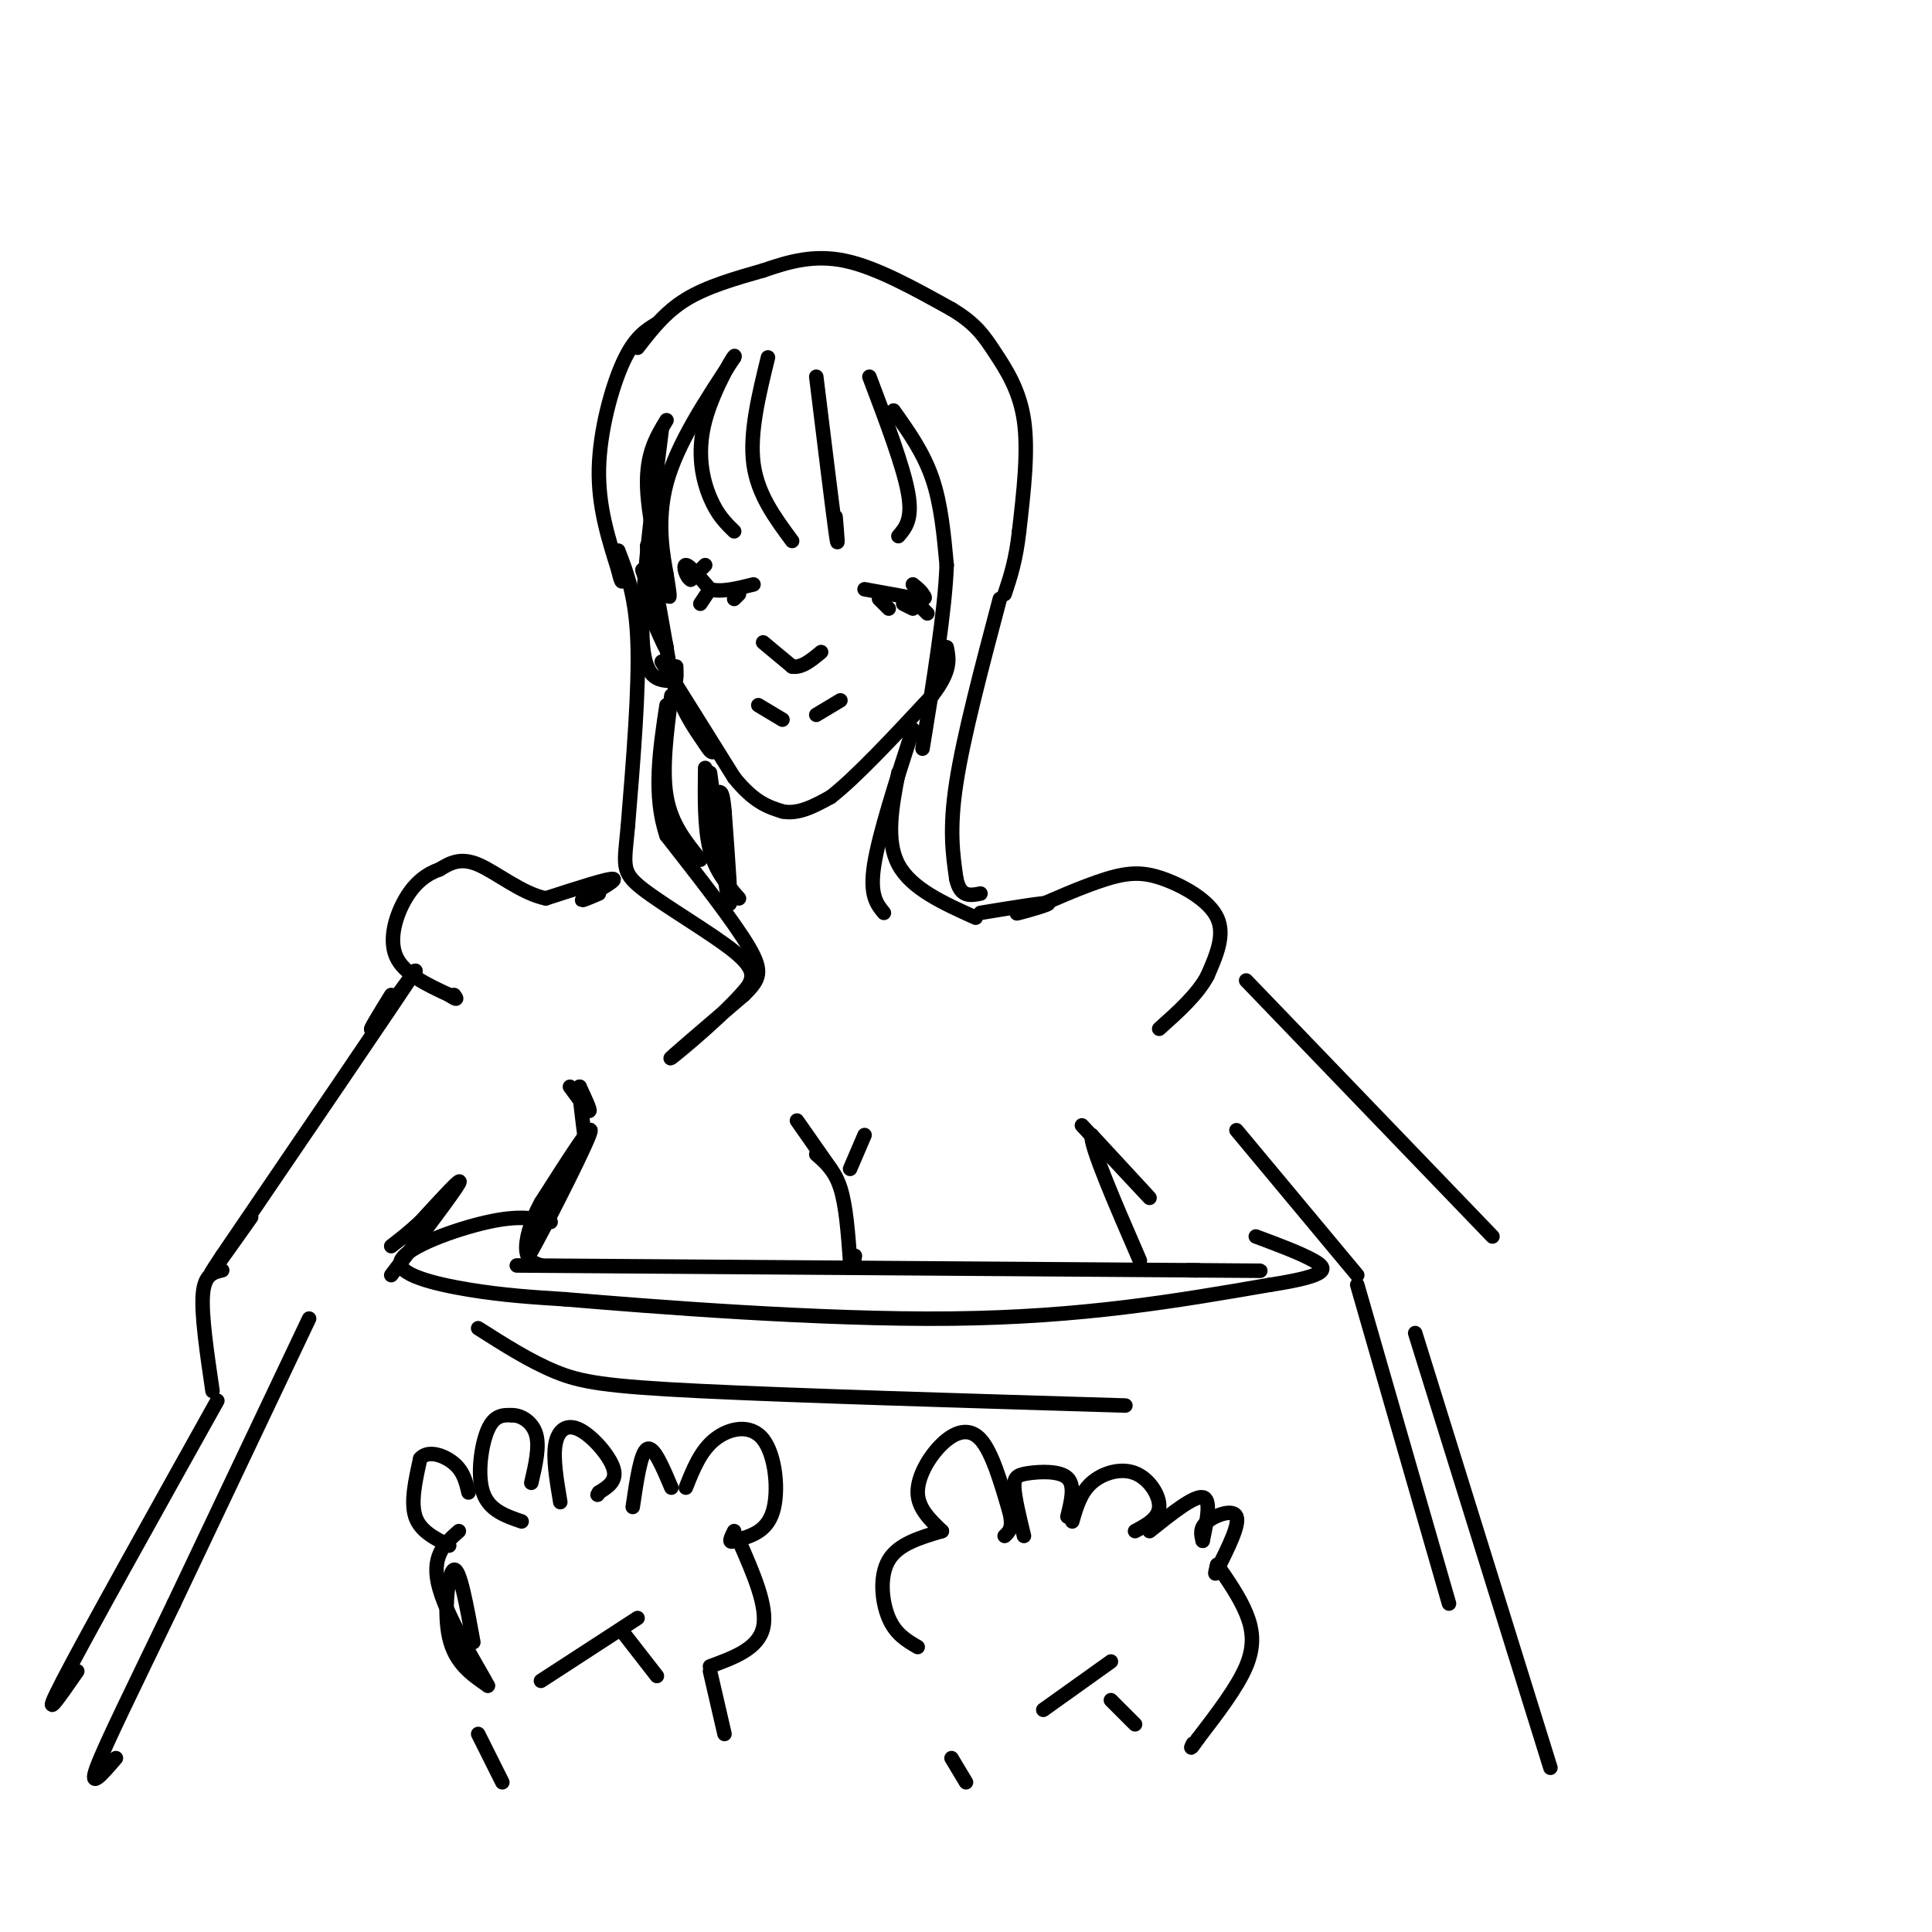 <svg viewBox='0 0 400 400' version='1.1' xmlns='http://www.w3.org/2000/svg' xmlns:xlink='http://www.w3.org/1999/xlink'><g fill='none' stroke='rgb(0,0,0)' stroke-width='3' stroke-linecap='round' stroke-linejoin='round'><path d='M133,118c2.333,7.167 4.667,14.333 5,16c0.333,1.667 -1.333,-2.167 -3,-6'/><path d='M135,128c-0.667,-3.500 -0.833,-9.250 -1,-15'/><path d='M134,113c0.667,2.000 2.833,14.500 5,27'/><path d='M139,140c2.000,6.833 4.500,10.417 7,14'/><path d='M146,154c1.500,2.500 1.750,1.750 2,1'/><path d='M137,137c0.000,0.000 15.000,24.000 15,24'/><path d='M152,161c4.167,5.167 7.083,6.083 10,7'/><path d='M162,168c3.333,0.667 6.667,-1.167 10,-3'/><path d='M172,165c5.167,-4.000 13.083,-12.500 21,-21'/><path d='M193,144c4.000,-5.167 3.500,-7.583 3,-10'/><path d='M137,89c-2.167,17.167 -4.333,34.333 -4,43c0.333,8.667 3.167,8.833 6,9'/><path d='M139,141c1.167,1.000 1.083,-1.000 1,-3'/><path d='M138,87c-2.133,3.511 -4.267,7.022 -4,14c0.267,6.978 2.933,17.422 4,21c1.067,3.578 0.533,0.289 0,-3'/><path d='M138,119c-0.622,-3.533 -2.178,-10.867 0,-19c2.178,-8.133 8.089,-17.067 14,-26'/><path d='M152,74c0.810,-1.952 -4.167,6.167 -6,13c-1.833,6.833 -0.524,12.381 1,16c1.524,3.619 3.262,5.310 5,7'/><path d='M159,74c-1.917,7.833 -3.833,15.667 -3,22c0.833,6.333 4.417,11.167 8,16'/><path d='M169,78c1.667,13.583 3.333,27.167 4,32c0.667,4.833 0.333,0.917 0,-3'/><path d='M180,78c3.500,9.250 7.000,18.500 8,24c1.000,5.500 -0.500,7.250 -2,9'/><path d='M185,85c3.083,4.333 6.167,8.667 8,14c1.833,5.333 2.417,11.667 3,18'/><path d='M196,117c-0.333,9.333 -2.667,23.667 -5,38'/><path d='M136,67c-2.311,1.400 -4.622,2.800 -7,8c-2.378,5.200 -4.822,14.200 -5,22c-0.178,7.800 1.911,14.400 4,21'/><path d='M128,118c0.833,3.667 0.917,2.333 1,1'/><path d='M132,72c2.833,-3.667 5.667,-7.333 10,-10c4.333,-2.667 10.167,-4.333 16,-6'/><path d='M158,56c5.289,-1.822 10.511,-3.378 17,-2c6.489,1.378 14.244,5.689 22,10'/><path d='M197,64c5.071,3.024 6.750,5.583 9,9c2.250,3.417 5.071,7.690 6,14c0.929,6.310 -0.036,14.655 -1,23'/><path d='M211,110c-0.667,6.000 -1.833,9.500 -3,13'/><path d='M128,114c1.833,4.750 3.667,9.500 4,19c0.333,9.500 -0.833,23.750 -2,38'/><path d='M130,171c-0.726,8.131 -1.542,9.458 3,13c4.542,3.542 14.440,9.298 19,13c4.560,3.702 3.780,5.351 3,7'/><path d='M155,204c-3.756,5.000 -14.644,14.000 -16,15c-1.356,1.000 6.822,-6.000 15,-13'/><path d='M154,206c3.311,-3.222 4.089,-4.778 1,-10c-3.089,-5.222 -10.044,-14.111 -17,-23'/><path d='M138,173c-2.833,-8.333 -1.417,-17.667 0,-27'/><path d='M139,144c-1.000,7.667 -2.000,15.333 -1,21c1.000,5.667 4.000,9.333 7,13'/><path d='M146,159c-0.083,6.250 -0.167,12.500 1,17c1.167,4.500 3.583,7.250 6,10'/><path d='M147,160c1.750,12.833 3.500,25.667 4,27c0.500,1.333 -0.250,-8.833 -1,-19'/><path d='M150,168c-0.333,-3.833 -0.667,-3.917 -1,-4'/><path d='M189,151c-3.500,10.833 -7.000,21.667 -8,28c-1.000,6.333 0.500,8.167 2,10'/><path d='M186,160c-1.333,7.000 -2.667,14.000 0,19c2.667,5.000 9.333,8.000 16,11'/><path d='M124,185c-2.244,0.956 -4.489,1.911 -3,1c1.489,-0.911 6.711,-3.689 6,-4c-0.711,-0.311 -7.356,1.844 -14,4'/><path d='M113,186c-4.933,-0.978 -10.267,-5.422 -14,-7c-3.733,-1.578 -5.867,-0.289 -8,1'/><path d='M91,180c-2.571,0.893 -5.000,2.625 -7,6c-2.000,3.375 -3.571,8.393 -2,12c1.571,3.607 6.286,5.804 11,8'/><path d='M93,206c2.000,1.333 1.500,0.667 1,0'/><path d='M203,189c6.644,-1.089 13.289,-2.178 14,-2c0.711,0.178 -4.511,1.622 -6,2c-1.489,0.378 0.756,-0.311 3,-1'/><path d='M214,188c3.316,-1.424 10.105,-4.485 15,-6c4.895,-1.515 7.895,-1.485 12,0c4.105,1.485 9.316,4.424 11,8c1.684,3.576 -0.158,7.788 -2,12'/><path d='M250,202c-2.000,3.833 -6.000,7.417 -10,11'/><path d='M118,225c1.833,2.500 3.667,5.000 4,5c0.333,0.000 -0.833,-2.500 -2,-5'/><path d='M120,225c-0.167,0.833 0.417,5.417 1,10'/><path d='M121,235c-1.667,5.667 -6.333,14.833 -11,24'/><path d='M110,259c1.400,-2.222 10.400,-19.778 12,-24c1.600,-4.222 -4.200,4.889 -10,14'/><path d='M112,249c-2.356,4.267 -3.244,7.933 -3,10c0.244,2.067 1.622,2.533 3,3'/><path d='M165,232c0.000,0.000 7.000,10.000 7,10'/><path d='M179,235c0.000,0.000 -3.000,7.000 -3,7'/><path d='M169,239c1.917,1.667 3.833,3.333 5,7c1.167,3.667 1.583,9.333 2,15'/><path d='M176,261c0.500,2.333 0.750,0.667 1,-1'/><path d='M224,233c6.833,7.333 13.667,14.667 14,15c0.333,0.333 -5.833,-6.333 -12,-13'/><path d='M226,235c-0.333,2.167 4.833,14.083 10,26'/><path d='M107,262c0.000,0.000 141.000,1.000 141,1'/><path d='M248,263c23.167,0.167 10.583,0.083 -2,0'/><path d='M114,253c-3.161,-0.738 -6.321,-1.476 -13,0c-6.679,1.476 -16.875,5.167 -18,8c-1.125,2.833 6.821,4.810 14,6c7.179,1.190 13.589,1.595 20,2'/><path d='M117,269c17.956,1.511 52.844,4.289 80,4c27.156,-0.289 46.578,-3.644 66,-7'/><path d='M263,266c12.800,-1.978 11.800,-3.422 9,-5c-2.800,-1.578 -7.400,-3.289 -12,-5'/><path d='M104,369c0.000,0.000 -5.000,-10.000 -5,-10'/><path d='M98,340c-1.400,-7.667 -2.800,-15.333 -4,-15c-1.200,0.333 -2.200,8.667 -1,14c1.200,5.333 4.600,7.667 8,10'/><path d='M101,349c-1.156,-2.356 -8.044,-13.244 -10,-20c-1.956,-6.756 1.022,-9.378 4,-12'/><path d='M147,345c5.000,-1.833 10.000,-3.667 11,-8c1.000,-4.333 -2.000,-11.167 -5,-18'/><path d='M93,320c-3.000,-1.500 -6.000,-3.000 -7,-6c-1.000,-3.000 0.000,-7.500 1,-12'/><path d='M87,302c1.578,-1.911 5.022,-0.689 7,1c1.978,1.689 2.489,3.844 3,6'/><path d='M108,315c-3.378,-1.156 -6.756,-2.311 -8,-6c-1.244,-3.689 -0.356,-9.911 1,-13c1.356,-3.089 3.178,-3.044 5,-3'/><path d='M106,293c1.933,-0.022 4.267,1.422 5,4c0.733,2.578 -0.133,6.289 -1,10'/><path d='M116,311c-0.762,-4.524 -1.524,-9.048 -1,-12c0.524,-2.952 2.333,-4.333 5,-3c2.667,1.333 6.190,5.381 7,8c0.810,2.619 -1.095,3.810 -3,5'/><path d='M124,309c-0.500,0.833 -0.250,0.417 0,0'/><path d='M131,312c0.833,-5.667 1.667,-11.333 3,-12c1.333,-0.667 3.167,3.667 5,8'/><path d='M142,308c1.512,-3.815 3.024,-7.631 6,-10c2.976,-2.369 7.417,-3.292 10,0c2.583,3.292 3.310,10.798 2,15c-1.310,4.202 -4.655,5.101 -8,6'/><path d='M152,319c-1.333,0.667 -0.667,-0.667 0,-2'/><path d='M147,346c0.000,0.000 3.000,13.000 3,13'/><path d='M200,369c0.000,0.000 -3.000,-5.000 -3,-5'/><path d='M190,341c-2.289,-1.333 -4.578,-2.667 -6,-6c-1.422,-3.333 -1.978,-8.667 0,-12c1.978,-3.333 6.489,-4.667 11,-6'/><path d='M195,317c-2.476,-2.369 -4.952,-4.738 -5,-8c-0.048,-3.262 2.333,-7.417 5,-10c2.667,-2.583 5.619,-3.595 8,-1c2.381,2.595 4.190,8.798 6,15'/><path d='M209,313c0.833,3.333 -0.083,4.167 -1,5'/><path d='M212,318c-0.946,-3.905 -1.893,-7.810 -2,-10c-0.107,-2.190 0.625,-2.667 3,-3c2.375,-0.333 6.393,-0.524 8,1c1.607,1.524 0.804,4.762 0,8'/><path d='M222,315c0.851,-2.976 1.702,-5.952 4,-8c2.298,-2.048 6.042,-3.167 9,-2c2.958,1.167 5.131,4.619 5,7c-0.131,2.381 -2.565,3.690 -5,5'/><path d='M238,317c4.583,-3.667 9.167,-7.333 11,-7c1.833,0.333 0.917,4.667 0,9'/><path d='M249,319c-0.333,-1.333 -0.667,-2.667 1,-4c1.667,-1.333 5.333,-2.667 6,-1c0.667,1.667 -1.667,6.333 -4,11'/><path d='M252,325c-0.667,1.667 -0.333,0.333 0,-1'/><path d='M252,324c2.311,3.333 4.622,6.667 6,10c1.378,3.333 1.822,6.667 0,11c-1.822,4.333 -5.911,9.667 -10,15'/><path d='M248,360c-1.833,2.667 -1.417,1.833 -1,1'/><path d='M112,348c0.000,0.000 20.000,-13.000 20,-13'/><path d='M129,338c0.000,0.000 7.000,9.000 7,9'/><path d='M216,354c0.000,0.000 14.000,-10.000 14,-10'/><path d='M230,352c0.000,0.000 5.000,5.000 5,5'/><path d='M64,273c0.000,0.000 -28.000,59.000 -28,59'/><path d='M36,332c-8.089,16.822 -14.311,29.378 -16,34c-1.689,4.622 1.156,1.311 4,-2'/><path d='M281,266c0.000,0.000 19.000,66.000 19,66'/><path d='M81,206c-2.417,3.917 -4.833,7.833 -4,7c0.833,-0.833 4.917,-6.417 9,-12'/><path d='M86,201c-5.167,7.833 -22.583,33.417 -40,59'/><path d='M46,260c-5.667,8.500 0.167,0.250 6,-8'/><path d='M81,264c6.500,-8.583 13.000,-17.167 14,-19c1.000,-1.833 -3.500,3.083 -8,8'/><path d='M87,253c-2.333,2.167 -4.167,3.583 -6,5'/><path d='M46,263c-1.833,0.417 -3.667,0.833 -4,5c-0.333,4.167 0.833,12.083 2,20'/><path d='M258,203c0.000,0.000 51.000,53.000 51,53'/><path d='M256,234c0.000,0.000 25.000,30.000 25,30'/><path d='M45,290c-13.583,24.333 -27.167,48.667 -32,58c-4.833,9.333 -0.917,3.667 3,-2'/><path d='M293,276c0.000,0.000 28.000,90.000 28,90'/><path d='M99,275c5.378,3.422 10.756,6.844 16,9c5.244,2.156 10.356,3.044 30,4c19.644,0.956 53.822,1.978 88,3'/><path d='M158,133c0.000,0.000 6.000,5.000 6,5'/><path d='M164,138c2.000,0.333 4.000,-1.333 6,-3'/><path d='M146,117c0.000,0.000 -3.000,3.000 -3,3'/><path d='M143,120c-0.911,-0.422 -1.689,-2.978 -1,-3c0.689,-0.022 2.844,2.489 5,5'/><path d='M147,122c2.333,0.667 5.667,-0.167 9,-1'/><path d='M179,122c0.000,0.000 11.000,2.000 11,2'/><path d='M190,124c2.000,0.167 1.500,-0.417 1,-1'/><path d='M191,123c-0.167,-0.500 -1.083,-1.250 -2,-2'/><path d='M145,125c0.000,0.000 2.000,-3.000 2,-3'/><path d='M152,124c0.000,0.000 1.000,-1.000 1,-1'/><path d='M182,124c0.000,0.000 2.000,2.000 2,2'/><path d='M187,125c0.000,0.000 2.000,1.000 2,1'/><path d='M190,125c0.000,0.000 2.000,2.000 2,2'/><path d='M157,146c0.000,0.000 5.000,3.000 5,3'/><path d='M169,148c0.000,0.000 5.000,-3.000 5,-3'/><path d='M207,124c-3.750,14.167 -7.500,28.333 -9,38c-1.500,9.667 -0.750,14.833 0,20'/><path d='M198,182c0.833,3.833 2.917,3.417 5,3'/></g>
</svg>